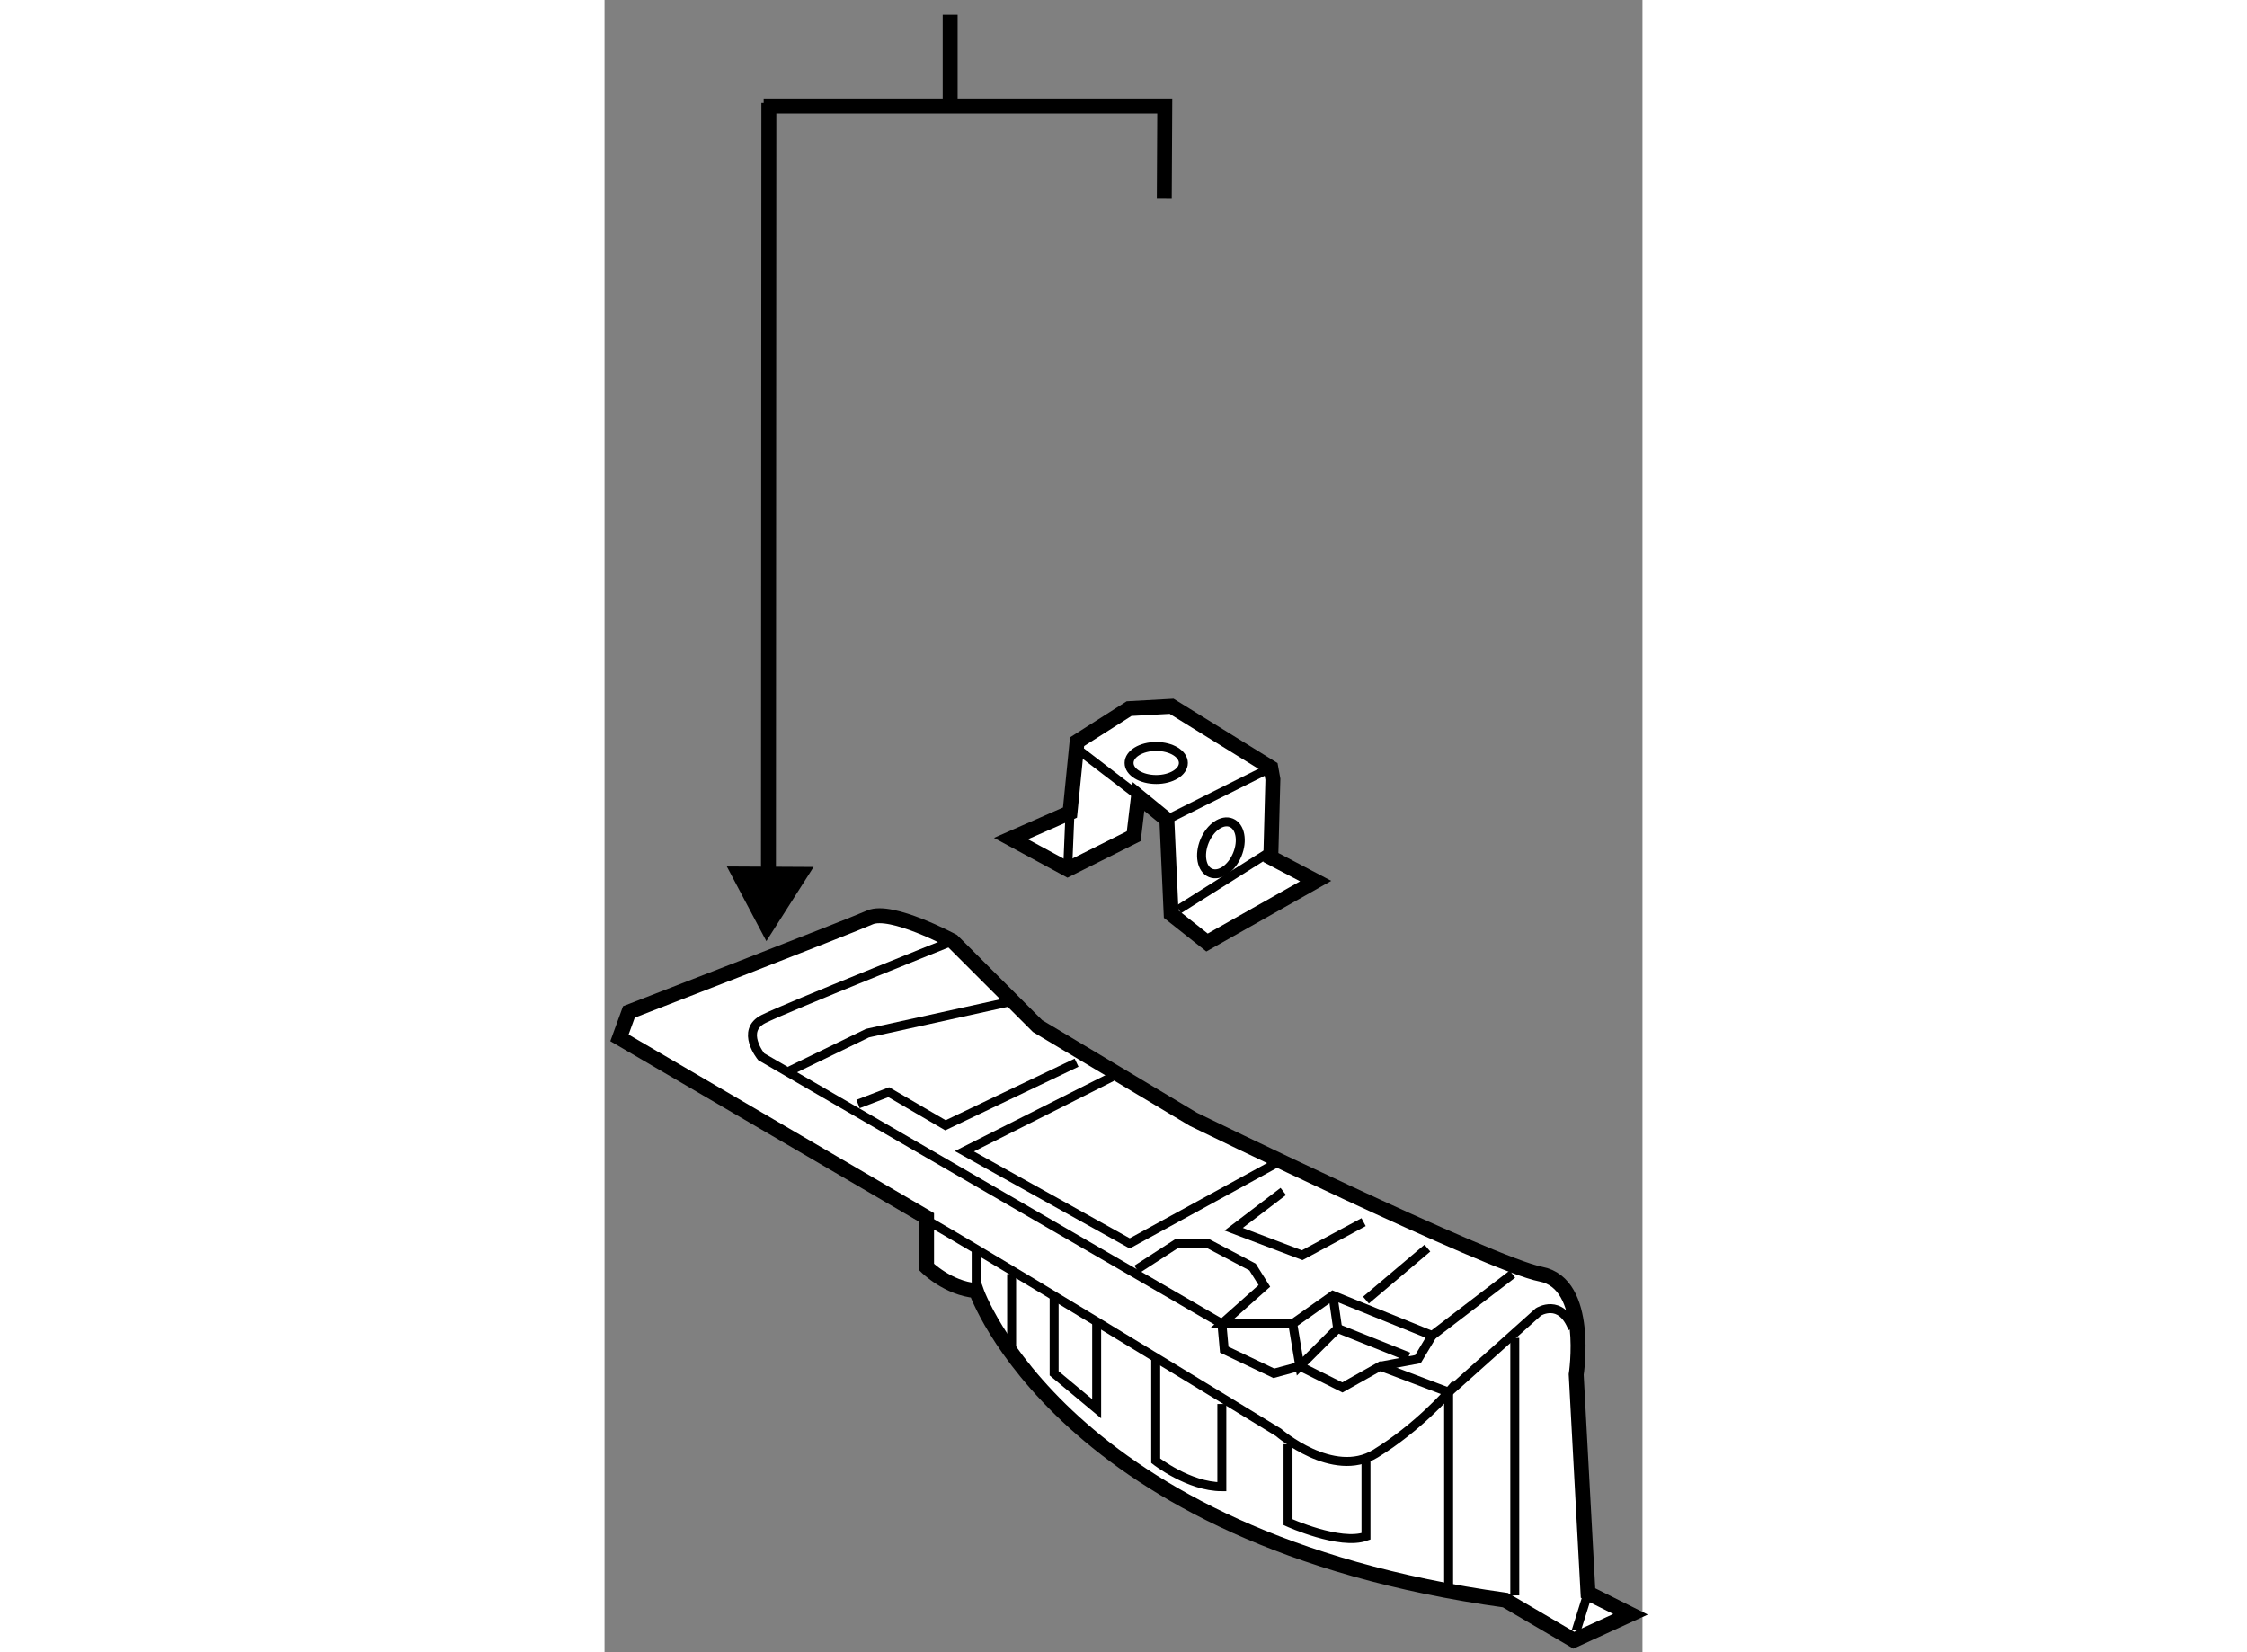 <?xml version="1.0" encoding="utf-8"?>
<!-- Generator: Adobe Illustrator 15.1.0, SVG Export Plug-In . SVG Version: 6.00 Build 0)  -->
<!DOCTYPE svg PUBLIC "-//W3C//DTD SVG 1.1//EN" "http://www.w3.org/Graphics/SVG/1.1/DTD/svg11.dtd">
<svg version="1.1" xmlns="http://www.w3.org/2000/svg" xmlns:xlink="http://www.w3.org/1999/xlink" x="0px" y="0px" width="244.8px"
	 height="180px" viewBox="54.512 14.167 34.751 55.317" enable-background="new 0 0 244.8 180" xml:space="preserve">
	
<rect x="54.512" y="14.167" width="34.751" height="55.317" fill="#808080" stroke="none"/>
	
<g><line fill="none" stroke="#000000" stroke-width="0.5" x1="66.084" y1="14.667" x2="66.084" y2="17.557"></line><polyline fill="none" stroke="#000000" stroke-width="0.5" points="73.253,20.8 73.269,17.724 59.84,17.724 		"></polyline><line fill="none" stroke="#000000" stroke-width="0.5" x1="60" y1="44.333" x2="60.014" y2="17.621"></line><polygon points="61.512,43.193 59.93,45.677 58.607,43.177 		"></polygon></g><g><path fill="#FFFFFF" stroke="#000000" stroke-width="0.5" d="M55.012,48.916l10.282,6.011v1.661c0,0,0.712,0.712,1.661,0.791
			c0,0,2.847,8.305,17.717,10.361l2.293,1.344l1.898-0.87l-1.423-0.712l-0.396-7.315c0,0,0.475-3.045-1.186-3.361
			c-1.661-0.317-11.626-5.181-11.626-5.181l-5.221-3.124l-2.847-2.847c0,0-2.056-1.107-2.768-0.791s-8.068,3.164-8.068,3.164
			L55.012,48.916z"></path><path fill="none" stroke="#000000" stroke-width="0.3" d="M86.926,58.644c-0.396-1.028-1.146-0.554-1.146-0.554l-3.006,2.689
			l-2.293-0.87l-1.265,0.711l-1.424-0.711l-0.87,0.237l-1.661-0.791l-0.079-0.87l-15.423-8.938c0,0-0.712-0.87,0.079-1.265
			c0.791-0.396,6.328-2.61,6.328-2.61"></path><path fill="none" stroke="#000000" stroke-width="0.3" d="M64.819,54.769c0.238,0,12.259,7.356,12.259,7.356
			s1.819,1.582,3.243,0.711s2.452-2.057,2.452-2.057v6.724"></path><polyline fill="none" stroke="#000000" stroke-width="0.3" points="72.333,56.667 73.678,55.796 74.706,55.796 76.208,56.588 
			76.604,57.22 75.181,58.486 77.554,58.486 		"></polyline><polyline fill="none" stroke="#000000" stroke-width="0.3" points="80.48,59.91 81.746,59.672 82.22,58.881 78.898,57.537 
			77.554,58.486 77.791,59.91 79.057,58.644 81.429,59.593 		"></polyline><line fill="none" stroke="#000000" stroke-width="0.3" x1="84.909" y1="56.825" x2="82.22" y2="58.881"></line><line fill="none" stroke="#000000" stroke-width="0.3" x1="80.005" y1="57.695" x2="82.062" y2="55.955"></line><polyline fill="none" stroke="#000000" stroke-width="0.3" points="79.926,55.085 77.87,56.192 75.576,55.322 77.237,54.057 		"></polyline><polyline fill="none" stroke="#000000" stroke-width="0.3" points="63,51.13 64.028,50.734 65.927,51.842 70.316,49.746 		"></polyline><line fill="none" stroke="#000000" stroke-width="0.3" x1="66.955" y1="57.378" x2="66.955" y2="56.034"></line><line fill="none" stroke="#000000" stroke-width="0.3" x1="68.142" y1="56.825" x2="68.142" y2="59.277"></line><polyline fill="none" stroke="#000000" stroke-width="0.3" points="69.565,57.616 69.565,60.147 70.989,61.333 70.989,58.407 		
			"></polyline><path fill="none" stroke="#000000" stroke-width="0.3" d="M72.966,59.672v3.401c0,0,1.107,0.87,2.214,0.87v-2.769"></path><path fill="none" stroke="#000000" stroke-width="0.3" d="M77.396,62.52v2.61c0,0,1.74,0.791,2.61,0.474v-2.61"></path><line fill="none" stroke="#000000" stroke-width="0.3" x1="84.988" y1="67.582" x2="84.988" y2="58.96"></line><line fill="none" stroke="#000000" stroke-width="0.3" x1="87.44" y1="67.502" x2="87.044" y2="68.768"></line><line fill="none" stroke="#000000" stroke-width="0.3" x1="78.898" y1="57.537" x2="79.057" y2="58.644"></line><polyline fill="none" stroke="#000000" stroke-width="0.3" points="60.707,50.023 63.316,48.757 67.983,47.729 		"></polyline><polyline fill="none" stroke="#000000" stroke-width="0.3" points="77.079,53.068 72.096,55.796 66.56,52.712 71.503,50.221 		"></polyline></g>



	
<g><polygon fill="#FFFFFF" stroke="#000000" stroke-width="0.5" points="72.231,42.163 72.39,40.834 73.339,41.61 73.483,44.772 
			74.684,45.723 78.322,43.666 76.819,42.875 76.889,40.256 76.819,39.87 73.498,37.813 72.074,37.892 70.333,39 70.096,41.373 
			68.119,42.243 70.017,43.271 		"></polygon><line fill="none" stroke="#000000" stroke-width="0.3" x1="72.707" y1="41.056" x2="70.333" y2="39.237"></line><line fill="none" stroke="#000000" stroke-width="0.3" x1="76.819" y1="39.87" x2="73.339" y2="41.61"></line><line fill="none" stroke="#000000" stroke-width="0.3" x1="76.74" y1="42.717" x2="73.734" y2="44.615"></line><line fill="none" stroke="#000000" stroke-width="0.3" x1="70.096" y1="41.373" x2="70.017" y2="43.271"></line><ellipse fill="none" stroke="#000000" stroke-width="0.3" cx="72.983" cy="39.712" rx="0.909" ry="0.553"></ellipse><ellipse transform="matrix(-0.924 -0.381 0.381 -0.924 128.359 110.462)" fill="none" stroke="#000000" stroke-width="0.3" cx="75.119" cy="42.52" rx="0.593" ry="0.909"></ellipse></g>


</svg>